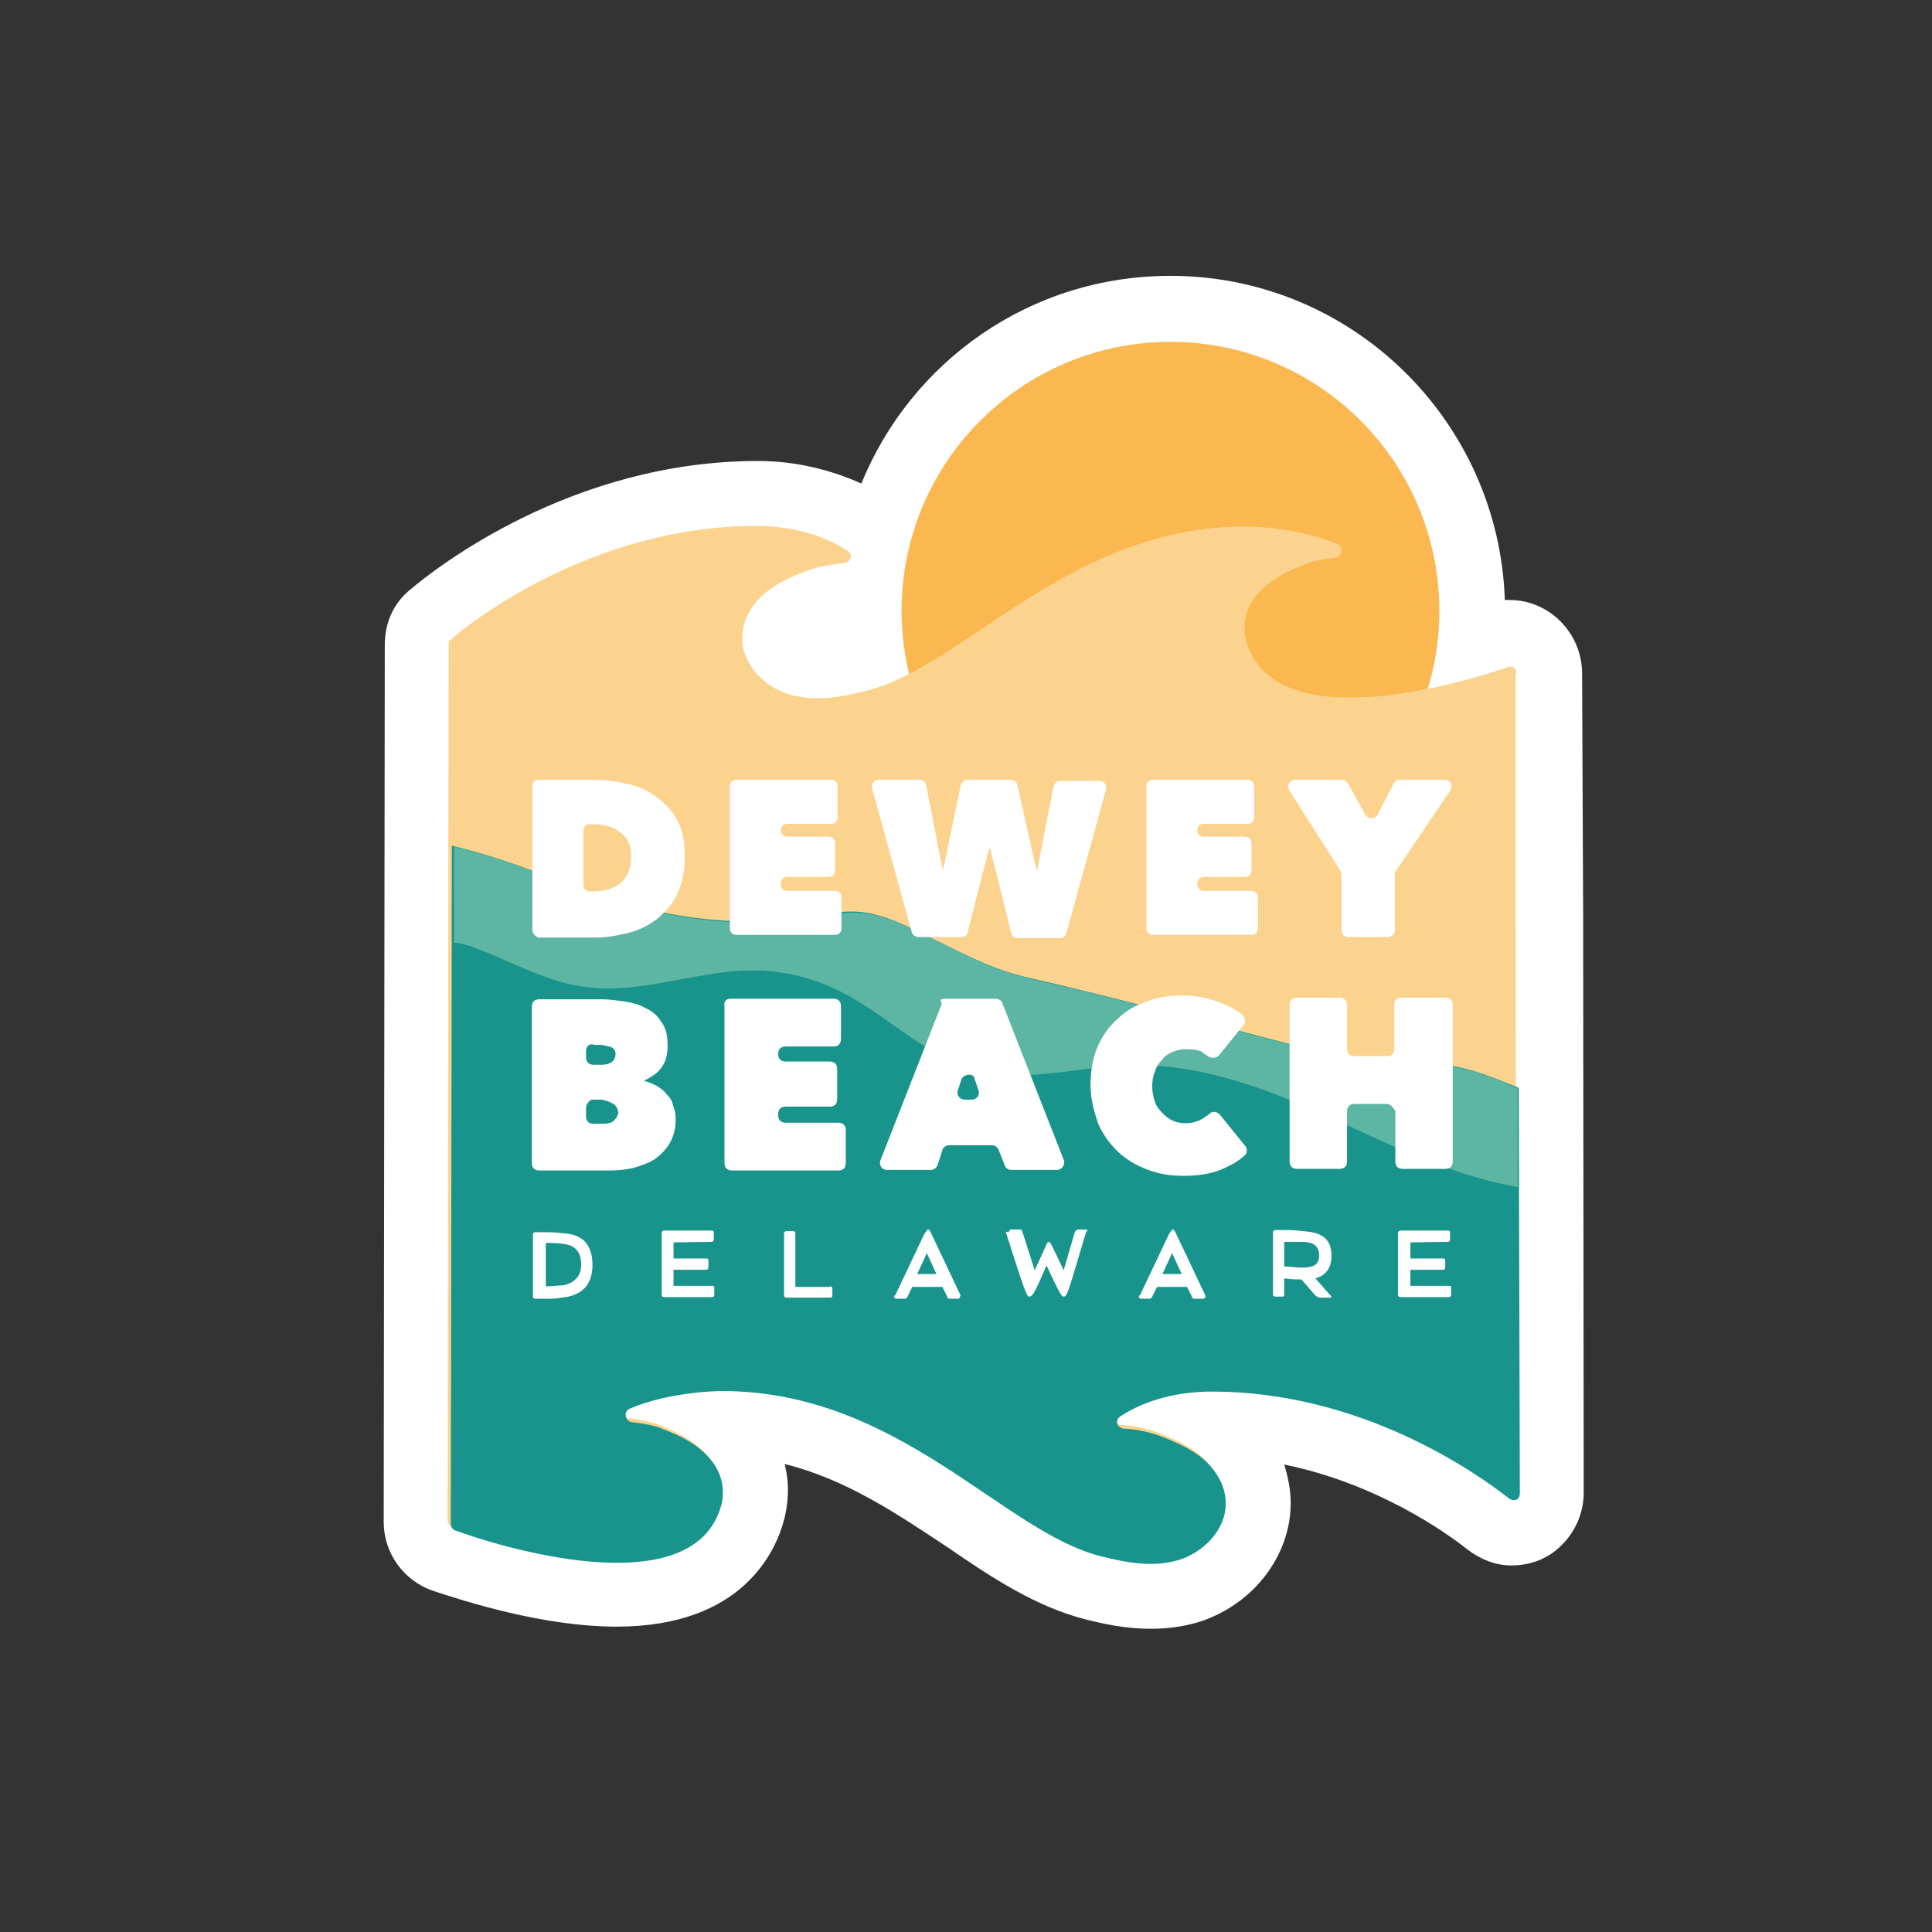 <?xml version="1.0" encoding="utf-8"?>
<!-- Generator: Adobe Illustrator 28.0.0, SVG Export Plug-In . SVG Version: 6.00 Build 0)  -->
<svg version="1.1" id="Layer_1" xmlns="http://www.w3.org/2000/svg" xmlns:xlink="http://www.w3.org/1999/xlink" x="0px" y="0px"
	 viewBox="0 0 360 360" style="enable-background:new 0 0 360 360;" xml:space="preserve">
<rect x="0" y="0" width="360" height="360" fill="#333333" stroke="none"/>
<style type="text/css">
	.st0{fill:#FFFFFF;}
	.st1{fill:#FBB851;}
	.st2{fill:#FBD38E;}
	.st3{fill:#19948C;}
	.st4{fill:#5CB6A3;}
</style>
<g>
	<path class="st0" d="M294.8,125.5L294.8,125.5c0-7.5-6.1-13.7-13.5-13.7c-0.4,0-0.5,0-0.9,0c-1.1-33.4-28.5-60.4-62.3-60.4
		c-26.1,0-48.3,15.9-57.6,38.7c-5.8-2.6-12.3-4.2-19.3-4.2c-34.7,0-60.1,20-64.8,24c-3.2,2.6-4.7,6.3-4.7,10.3l-0.2,163.4
		c0,5.8,3.7,10.9,9.1,12.8c5.8,1.9,20.5,6.7,34.3,6.7c23.6,0,29.8-14.2,31.3-20.3c0.5-2.1,1.1-5.8,0-10c11.4,2.8,21,9.3,30.5,15.6
		c8.4,5.8,16.5,11,25.4,13.3c3.5,0.9,7.7,1.8,12.3,1.8c3.2,0,6-0.4,8.8-1.2c10.3-3.2,17.3-12.4,17.3-22.2c0-2.5-0.5-4.9-1.2-7.2
		c17.2,3.5,30.1,12.6,34.1,15.8c2.5,1.9,5.3,3,8.2,3c3.5,0,6.8-1.2,9.3-3.7c2.6-2.5,4.2-6.1,4.2-9.8L295,170.9L294.8,125.5z"/>
	<g>
		<circle class="st1" cx="218.1" cy="113.8" r="50.1"/>
		<path class="st2" d="M282.6,125.5c0-0.9-0.9-1.6-1.6-1.2c-8.1,2.8-44.1,13.8-48.9-5.3c-0.5-2.3-1.1-9.3,10.7-13.7
			c1.9-0.9,4.4-1.2,6.1-1.4c1.2-0.2,1.6-1.9,0.4-2.5c-7.7-3.3-17.2-3.3-17.2-3.3c-32.9,0-52.4,26.1-70.6,30.6
			c-4.7,1.2-9.6,2.1-14.4,0.7c-4.7-1.4-8.8-5.6-8.8-10.5c0-3,1.4-5.6,3.5-7.7c1.9-1.9,4.7-3.3,7.4-4.4c2.6-1.1,5.4-1.6,8.2-1.9
			c1.2-0.2,1.6-1.6,0.5-2.3c-4.9-3.2-11-4.6-17-4.6c-30.6,0-53.6,18.2-56.9,21.2c-0.4,0.2-0.4,0.5-0.4,0.9l-0.2,163.2
			c0,0.5,0.4,1.1,0.9,1.2c6.7,2.5,44.7,14.7,49.6-5.1c0.5-2.3,1.1-9.3-10.7-13.7c-1.9-0.9-4.4-1.2-6.1-1.4c-1.2-0.2-1.6-1.9-0.4-2.5
			c7.7-3.3,17.2-3.3,17.2-3.3c33.1,0,52.4,26.3,70.7,30.8c4.7,1.2,9.6,2.1,14.4,0.7c4.6-1.4,8.8-5.6,8.8-10.5c0-3-1.4-5.6-3.5-7.7
			c-1.9-1.9-4.7-3.3-7.4-4.4c-2.6-1.1-5.4-1.8-8.2-1.9c-1.2-0.2-1.6-1.6-0.5-2.3c4.9-3.2,11-4.6,17-4.6c27.7,0,49,14.9,55.5,20
			c0.9,0.5,1.9,0.2,1.9-1.1l-0.2-107.2V125.5z"/>
		<path class="st3" d="M271,198.7c-4.7-0.9-9.6-1.1-14.4-1.2c-4.7-0.4-9.3-1.1-13.8-2.3c-17-4.4-34-9.1-51.1-13
			c-7.2-1.6-13.3-5.1-19.8-8.2c-3.5-1.8-7.2-3.5-11-4c-3.9-0.5-7.5,0.4-11.4,0.9c-15.1,2.5-31.7-1.2-45.5-6.8
			c-6.5-2.6-13-4.9-19.8-6.5L84,284c0,0.5,0.4,1.1,0.9,1.2c6.7,2.5,44.7,14.7,49.6-5.1c0.5-2.3,1.1-9.3-10.7-13.7
			c-1.9-0.9-4.4-1.2-6.1-1.4c-1.2-0.2-1.6-1.9-0.4-2.5c7.7-3.3,17.2-3.3,17.2-3.3c33.1,0,52.4,26.3,70.7,30.8
			c4.7,1.2,9.6,2.1,14.4,0.7c4.6-1.4,8.8-5.6,8.8-10.5c0-3-1.4-5.6-3.5-7.7c-1.9-1.9-4.7-3.3-7.4-4.4c-2.6-1.1-5.4-1.8-8.2-1.9
			c-1.2-0.2-1.6-1.6-0.5-2.3c4.9-3.2,11-4.6,17-4.6c27.7,0,49,14.9,55.5,20c0.9,0.5,1.9,0.2,1.9-1.1l-0.2-75.5
			C278.7,201,275,199.4,271,198.7z"/>
		<path class="st4" d="M89,176.8c6.8,2.6,13.5,6.5,20.8,7.2c8.4,0.9,16.6-1.8,24.9-2.8c8.4-1.1,15.9,0.2,23.5,4.4
			c7,3.9,13,9.6,20.5,12.8c8.6,3.5,17.9,1.4,26.8,0.4c15.4-1.8,29.4,3.5,43.3,9.8c10.9,5.1,22.1,10.5,34,12.6v-18.4
			c-3.7-1.6-7.4-3.2-11.4-3.9c-4.7-0.9-9.6-1.1-14.4-1.2c-4.7-0.4-9.3-1.1-13.8-2.3c-17-4.4-34-9.1-51.1-13
			c-7.2-1.6-13.3-5.1-19.8-8.2c-3.5-1.8-7.2-3.5-11-4c-3.9-0.5-7.5,0.4-11.4,0.9c-15.1,2.5-31.7-1.2-45.5-6.8
			c-6.5-2.6-13-4.9-19.8-6.5v17.9C85.5,175.6,87.3,176.1,89,176.8z"/>
		<g>
			<g>
				<path class="st0" d="M110.4,235.7c0,4-2.3,5.8-5.8,6.1c-0.9,0.2-1.9,0.2-3,0.2H101h-1.2c-0.4,0-0.5-0.2-0.5-0.4v-11.6
					c0-0.2,0.2-0.4,0.4-0.4h1.2c1.4,0,2.6,0,3.9,0.2C108.1,229.9,110.4,231.5,110.4,235.7z M108.3,235.7c0-2.5-1.2-3.7-3.3-3.9
					c-1.1-0.2-2.1-0.2-3.3-0.2v8.1c1.1,0,2.3-0.2,3.2-0.2C106.7,239.2,108.3,238,108.3,235.7z"/>
				<path class="st0" d="M125.5,231.5v3h6.1c0.4,0,0.4,0.2,0.4,0.4v1.2c0,0.4-0.2,0.5-0.4,0.5h-6.1v3h7.2c0.4,0,0.4,0.2,0.4,0.4v1.2
					c0,0.4-0.2,0.5-0.4,0.5h-8.9c-0.4,0-0.5-0.2-0.5-0.4v-11.6c0-0.2,0.2-0.4,0.4-0.4h8.9c0.4,0,0.4,0.2,0.4,0.4v1.2
					c0,0.4-0.2,0.5-0.4,0.5L125.5,231.5L125.5,231.5z"/>
				<path class="st0" d="M155.1,240.1v1.2c0,0.4-0.2,0.5-0.4,0.5h-8.1c-0.4,0-0.5-0.2-0.5-0.4v-11.6c0-0.2,0.2-0.4,0.4-0.4h1.2
					c0.4,0,0.5,0.2,0.5,0.4v10h6.3C154.9,239.5,155.1,239.9,155.1,240.1z"/>
				<path class="st0" d="M178.9,241.6c0,0.2-0.2,0.4-0.4,0.4H177c-0.4,0-0.5-0.2-0.5-0.4l-0.9-1.8H170l-0.9,1.8
					c-0.2,0.4-0.4,0.4-0.5,0.4H167c-0.2,0-0.4-0.2-0.4-0.4c0-0.2,0-0.2,0.2-0.2l5.4-11.4c0.4-0.5,0.5-0.9,0.7-0.9
					c0.2,0,0.4,0.2,0.7,0.9l5.4,11.4C178.9,241.5,178.9,241.5,178.9,241.6z M174.5,237.4l-1.8-3.9l-1.8,3.9H174.5z"/>
				<path class="st0" d="M188,229.5c0-0.2,0.2-0.4,0.4-0.4h1.6c0.4,0,0.5,0.2,0.5,0.4l2.3,7.2c2.3-4.9,2.3-5.3,2.6-5.3
					s0.5,0.4,2.8,5.3l2.1-7.2c0.2-0.2,0.4-0.4,0.5-0.4h1.6c0.2,0,0.2,0.2,0.2,0.2s0,0.2-0.2,0.2c-3.3,11-3.5,12.1-4.2,12.1
					c-0.5,0-1.1-1.4-3.2-5.8c-1.9,4.4-2.5,5.8-3.2,5.8c-0.5,0-0.9-1.1-4.4-12.1C188.2,229.7,188,229.5,188,229.5z"/>
				<path class="st0" d="M224.6,241.6c0,0.2-0.2,0.4-0.4,0.4h-1.6c-0.4,0-0.5-0.2-0.5-0.4l-0.9-1.8h-5.6l-0.9,1.8
					c-0.2,0.4-0.4,0.4-0.5,0.4h-1.6c-0.2,0-0.4-0.2-0.4-0.4c0-0.2,0-0.2,0.2-0.2l5.4-11.4c0.4-0.5,0.5-0.9,0.7-0.9
					c0.2,0,0.4,0.2,0.7,0.9l5.4,11.4C224.6,241.5,224.6,241.5,224.6,241.6z M220.2,237.4l-1.8-3.9l-1.8,3.9H220.2z"/>
				<path class="st0" d="M248.1,241.6c0,0.2-0.2,0.2-0.5,0.2H246c-0.4,0-0.5-0.2-0.9-0.4l-2.6-3c-1.1,0-1.9,0-3.2-0.2v3
					c0,0.4-0.2,0.4-0.4,0.4h-1.2c-0.4,0-0.5-0.2-0.5-0.4v-11.6c0-0.2,0.2-0.4,0.4-0.4h1.2c1.4,0,2.6,0,3.9,0.2
					c3.2,0.2,5.4,1.1,5.4,4.6c0,2.3-1.1,3.7-3,4.2L248.1,241.6C248.1,241.5,248.1,241.5,248.1,241.6z M239.3,236
					c1.1,0,2.3,0.2,3.2,0.2c2.3,0,3.3-0.5,3.3-2.3c0-1.8-1.2-2.5-3.2-2.5h-3.3V236z"/>
				<path class="st0" d="M262.8,231.5v3h6.1c0.4,0,0.4,0.2,0.4,0.4v1.2c0,0.4-0.2,0.5-0.4,0.5h-6.1v3h7.2c0.4,0,0.4,0.2,0.4,0.4v1.2
					c0,0.4-0.2,0.5-0.4,0.5H261c-0.4,0-0.5-0.2-0.5-0.4v-11.6c0-0.2,0.2-0.4,0.4-0.4h8.9c0.4,0,0.4,0.2,0.4,0.4v1.2
					c0,0.4-0.2,0.5-0.4,0.5L262.8,231.5L262.8,231.5z"/>
			</g>
			<g>
				<path class="st0" d="M120,201.4c0.7,0.2,1.6,0.5,2.3,0.9c0.7,0.4,1.4,0.9,1.9,1.6c0.5,0.5,1.1,1.2,1.2,2.1
					c0.4,0.9,0.5,1.8,0.5,2.6c0,1.8-0.4,3.2-1.1,4.4s-1.6,2.1-2.8,3c-1.1,0.7-2.5,1.2-3.9,1.6c-1.6,0.4-3,0.5-4.6,0.5h-13
					c-0.9,0-1.4-0.5-1.4-1.4v-29.1c0-0.9,0.5-1.4,1.4-1.4h11.7c1.2,0,2.6,0.2,4,0.4c1.4,0.2,2.8,0.5,4,1.2c1.2,0.5,2.3,1.4,3,2.6
					c0.9,1.1,1.2,2.6,1.2,4.4s-0.4,3.2-1.2,4.2C122.5,200,121.3,200.7,120,201.4L120,201.4L120,201.4z M109.2,195.8v1.2
					c0,0.9,0.5,1.4,1.4,1.4h1.6c0.7,0,1.4-0.2,1.8-0.5c0.5-0.4,0.7-0.9,0.7-1.6c0-0.5-0.4-1.1-0.9-1.2s-1.2-0.4-1.9-0.4h-1.2
					C109.9,194.3,109.2,195,109.2,195.8z M109.2,206.4v1.6c0,0.9,0.5,1.4,1.4,1.4h1.8c0.9,0,1.6-0.2,1.9-0.5s0.9-0.9,0.9-1.6
					c0-0.4-0.2-0.9-0.4-1.1c-0.2-0.4-0.5-0.5-0.9-0.7c-0.4-0.2-0.7-0.4-1.1-0.4c-0.4-0.2-0.7-0.2-1.1-0.2h-1.4
					C109.9,205,109.2,205.7,109.2,206.4z"/>
				<path class="st0" d="M136.2,186.1h19.1c0.9,0,1.4,0.5,1.4,1.4v6.1c0,0.9-0.5,1.4-1.4,1.4h-8.9c-0.9,0-1.4,0.5-1.4,1.4l0,0
					c0,0.9,0.5,1.4,1.4,1.4h8.2c0.9,0,1.4,0.5,1.4,1.4v5.6c0,0.9-0.5,1.4-1.4,1.4h-8.2c-0.9,0-1.4,0.5-1.4,1.4v0.2
					c0,0.9,0.5,1.4,1.4,1.4h9.8c0.9,0,1.4,0.5,1.4,1.4v6.1c0,0.9-0.5,1.4-1.4,1.4h-19.8c-0.9,0-1.4-0.5-1.4-1.4v-29.1
					C134.8,186.6,135.3,186.1,136.2,186.1z"/>
				<path class="st0" d="M176.1,186.1h9.5c0.5,0,1.1,0.4,1.2,0.9l11.4,29.1c0.4,0.9-0.4,1.9-1.2,1.9h-8.6c-0.5,0-1.1-0.4-1.2-0.9
					l-1.1-2.8c-0.2-0.5-0.7-0.9-1.2-0.9h-8.1c-0.5,0-1.1,0.4-1.2,0.9l-0.9,2.8c-0.2,0.5-0.7,0.9-1.2,0.9h-8.2
					c-1.1,0-1.6-1.1-1.2-1.9l11.4-29.1C175,186.3,175.4,186.1,176.1,186.1z M179.2,201l-0.7,2.1c-0.4,0.9,0.4,1.8,1.2,1.8h1.4
					c0.9,0,1.6-0.9,1.2-1.8l-0.7-2.1C181.5,200,179.8,200,179.2,201z"/>
				<path class="st0" d="M203.2,202.1c0-2.5,0.4-4.7,1.2-6.8c0.9-2.1,2.1-3.9,3.7-5.3c1.6-1.6,3.3-2.6,5.4-3.3
					c2.1-0.9,4.4-1.2,6.7-1.2c2.5,0,4.7,0.4,6.8,1.2c1.6,0.5,3.2,1.4,4.4,2.3c0.5,0.5,0.9,1.4,0.4,1.9l-4.7,5.8
					c-0.5,0.5-1.4,0.5-1.9,0.2c-0.4-0.4-0.9-0.5-1.2-0.9c-0.9-0.4-1.9-0.5-3-0.5c-0.9,0-1.8,0.2-2.5,0.5c-0.9,0.4-1.6,0.9-1.9,1.4
					c-0.5,0.5-1.1,1.2-1.4,2.3c-0.4,0.9-0.5,1.8-0.5,2.8s0.2,1.9,0.5,2.8s0.9,1.6,1.4,2.1c0.5,0.5,1.2,1.1,1.9,1.4
					c0.9,0.4,1.6,0.5,2.5,0.5c1.2,0,2.3-0.4,3.2-0.9c0.4-0.4,0.9-0.5,1.2-0.9c0.5-0.5,1.4-0.4,1.9,0.2l4.7,5.8
					c0.5,0.5,0.4,1.6-0.2,1.9c-1.2,1.1-2.6,1.8-4.2,2.5c-2.1,0.9-4.6,1.2-7.2,1.2c-2.5,0-4.6-0.4-6.7-1.2s-3.9-1.9-5.4-3.3
					c-1.6-1.6-2.8-3.2-3.7-5.3C203.7,206.6,203.2,204.5,203.2,202.1z"/>
				<path class="st0" d="M258.4,205.7h-6c-0.9,0-1.4,0.5-1.4,1.4v9.3c0,0.9-0.5,1.4-1.4,1.4h-7.9c-0.9,0-1.4-0.5-1.4-1.4v-29.1
					c0-0.9,0.5-1.4,1.4-1.4h7.9c0.9,0,1.4,0.5,1.4,1.4v8.1c0,0.9,0.5,1.4,1.4,1.4h6c0.9,0,1.4-0.5,1.4-1.4v-8.1
					c0-0.9,0.5-1.4,1.4-1.4h8.1c0.9,0,1.4,0.5,1.4,1.4v29.1c0,0.9-0.5,1.4-1.4,1.4h-7.9c-0.9,0-1.4-0.5-1.4-1.4V207
					C259.6,206.4,259.1,205.7,258.4,205.7z"/>
			</g>
			<g>
				<path class="st0" d="M99.2,173.3v-26.8c0-0.7,0.5-1.2,1.2-1.2h9.6c2.3,0,4.6,0.2,6.7,0.7s4,1.2,5.6,2.5c1.6,1.1,3,2.6,3.9,4.4
					c1.1,1.8,1.4,4.2,1.4,7c0,2.6-0.5,4.7-1.4,6.7s-2.3,3.3-3.7,4.6c-1.6,1.2-3.3,2.1-5.3,2.6s-4,0.9-6.3,0.9h-10.5
					C99.9,174.6,99.2,174,99.2,173.3z M108.7,154.9v10c0,0.7,0.5,1.2,1.2,1.2h0.5c2.3,0,4-0.5,5.3-1.6c1.2-1.1,1.9-2.6,1.9-4.9
					c0-1.9-0.5-3.3-1.9-4.4c-1.2-1.1-3-1.6-5.1-1.6h-1.1C109.2,153.7,108.7,154.2,108.7,154.9z"/>
				<path class="st0" d="M137.2,145.3h17.7c0.7,0,1.2,0.5,1.2,1.2v5.8c0,0.7-0.5,1.2-1.2,1.2h-8.2c-0.7,0-1.2,0.5-1.2,1.2l0,0
					c0,0.7,0.5,1.2,1.2,1.2h7.7c0.7,0,1.2,0.5,1.2,1.2v5.1c0,0.7-0.5,1.2-1.2,1.2h-7.7c-0.7,0-1.2,0.5-1.2,1.2v0.2
					c0,0.7,0.5,1.2,1.2,1.2h8.9c0.7,0,1.2,0.5,1.2,1.2v5.8c0,0.7-0.5,1.2-1.2,1.2h-18.4c-0.7,0-1.2-0.5-1.2-1.2v-26.8
					C136,145.8,136.5,145.3,137.2,145.3z"/>
				<path class="st0" d="M179.2,174.6h-8.1c-0.5,0-1.1-0.4-1.2-0.9l-7.4-26.8c-0.2-0.9,0.4-1.6,1.2-1.6h7.7c0.5,0,1.1,0.4,1.2,1.1
					l3,15.4h0.2l3.2-15.4c0.2-0.5,0.5-1.1,1.2-1.1h8.2c0.5,0,1.1,0.4,1.2,1.1l3.5,15.6h0.2l3-15.4c0.2-0.5,0.5-1.1,1.2-1.1h7.4
					c0.9,0,1.4,0.9,1.2,1.6l-7.4,26.8c-0.2,0.5-0.5,0.9-1.2,0.9h-7.9c-0.5,0-1.1-0.4-1.2-1.1l-3.9-15.6h-0.2l-4,15.6
					C180.3,174.2,179.8,174.6,179.2,174.6z"/>
				<path class="st0" d="M214.8,145.3h17.7c0.7,0,1.2,0.5,1.2,1.2v5.8c0,0.7-0.5,1.2-1.2,1.2h-8.2c-0.7,0-1.2,0.5-1.2,1.2l0,0
					c0,0.7,0.5,1.2,1.2,1.2h7.7c0.7,0,1.2,0.5,1.2,1.2v5.1c0,0.7-0.5,1.2-1.2,1.2h-7.7c-0.7,0-1.2,0.5-1.2,1.2v0.2
					c0,0.7,0.5,1.2,1.2,1.2h8.9c0.7,0,1.2,0.5,1.2,1.2v5.8c0,0.7-0.5,1.2-1.2,1.2h-18.4c-0.7,0-1.2-0.5-1.2-1.2v-26.8
					C213.7,145.8,214.3,145.3,214.8,145.3z"/>
				<path class="st0" d="M258.6,174.6h-7.4c-0.7,0-1.2-0.5-1.2-1.2V163c0-0.2-0.2-0.5-0.2-0.7l-9.6-15.1c-0.5-0.9,0.2-1.9,1.1-1.9
					h8.8c0.5,0,0.9,0.4,1.1,0.7l3.2,5.8c0.5,0.9,1.8,0.9,2.3,0l3-5.8c0.2-0.4,0.5-0.7,1.1-0.7h8.4c1.1,0,1.6,1.1,1.1,1.9l-10.2,15.1
					c-0.2,0.2-0.2,0.5-0.2,0.7v10.3C260,174,259.3,174.6,258.6,174.6z"/>
			</g>
		</g>
	</g>
</g>
</svg>
